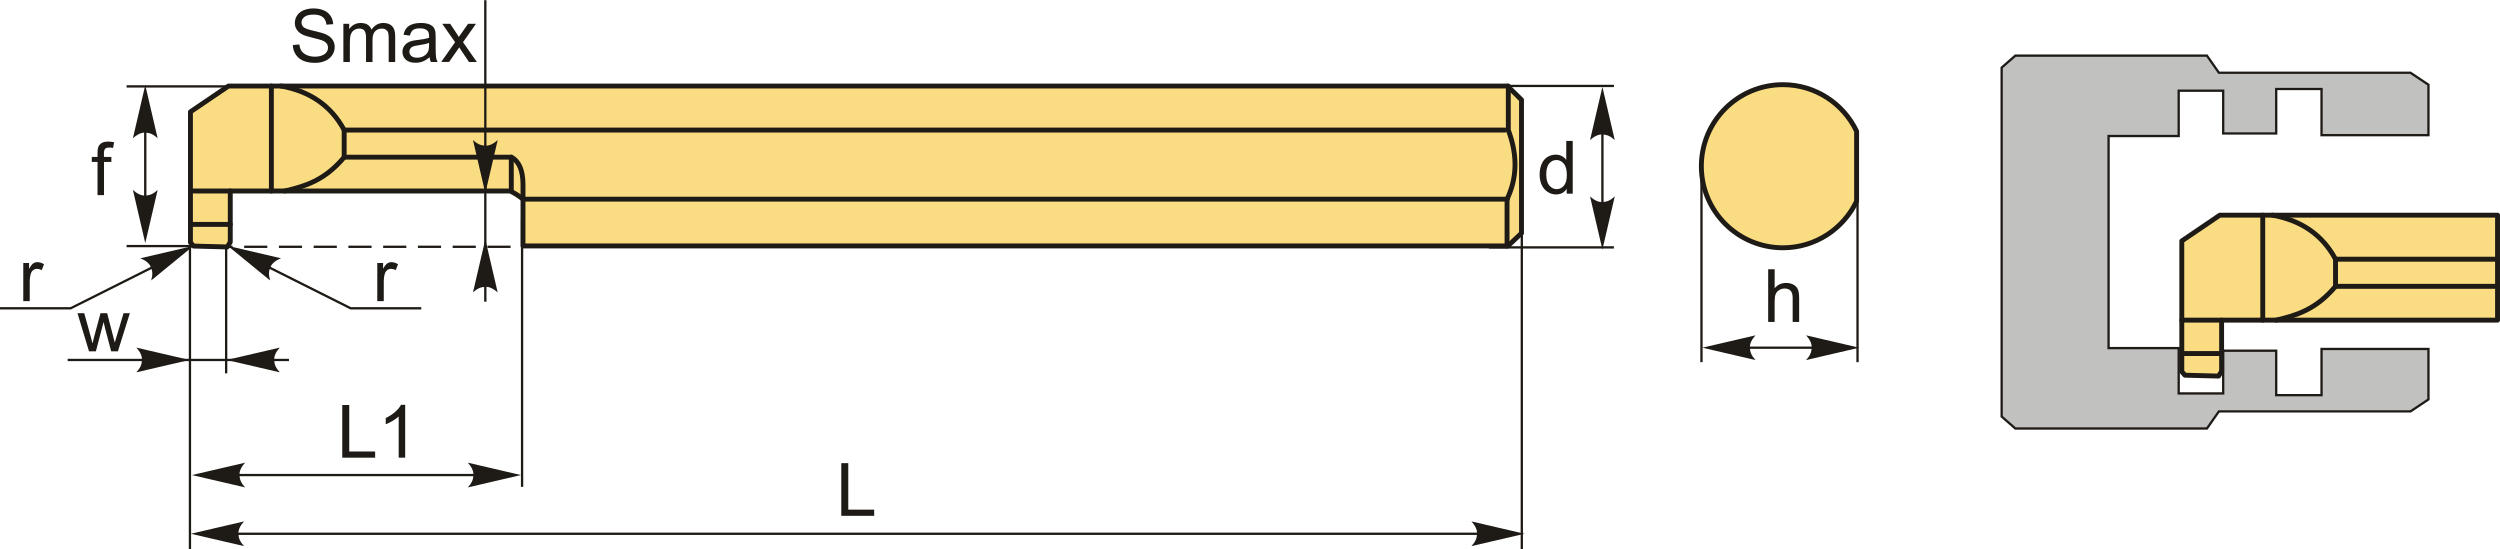 <?xml version="1.0" encoding="UTF-8"?>
<!DOCTYPE svg PUBLIC "-//W3C//DTD SVG 1.1//EN" "http://www.w3.org/Graphics/SVG/1.1/DTD/svg11.dtd">
<!-- Creator: CorelDRAW 2018 (64-Bit) -->
<svg xmlns="http://www.w3.org/2000/svg" xml:space="preserve" width="2549px" height="560px" version="1.1" style="shape-rendering:geometricPrecision; text-rendering:geometricPrecision; image-rendering:optimizeQuality; fill-rule:evenodd; clip-rule:evenodd"
viewBox="0 0 1720.19 377.63"
 xmlns:xlink="http://www.w3.org/1999/xlink">
 <defs>
  <style type="text/css">
   <![CDATA[
    .str0 {stroke:#1E1A16;stroke-width:1.59;stroke-miterlimit:22.926}
    .str3 {stroke:#1E1A16;stroke-width:1.59;stroke-miterlimit:22.926}
    .str1 {stroke:#1E1A16;stroke-width:3.37;stroke-linecap:round;stroke-linejoin:round;stroke-miterlimit:22.926}
    .str2 {stroke:#1E1A16;stroke-width:1.59;stroke-miterlimit:22.926;stroke-dasharray:15.94 7.97}
    .fil1 {fill:none}
    .fil4 {fill:#C1C1C0}
    .fil3 {fill:#FADC82}
    .fil0 {fill:#1E1A16;fill-rule:nonzero}
    .fil2 {fill:#1E1A16;fill-rule:nonzero}
   ]]>
  </style>
 </defs>
 <g id="Layer_x0020_1">
  <g id="_1906766172720">
   <path class="fil0" d="M1078.01 133.1l0 -3.33c-1.66,2.59 -4.11,3.88 -7.34,3.88 -2.09,0 -4.02,-0.57 -5.76,-1.73 -1.76,-1.14 -3.12,-2.75 -4.09,-4.81 -0.96,-2.07 -1.44,-4.44 -1.44,-7.12 0,-2.62 0.44,-4.99 1.31,-7.12 0.88,-2.13 2.18,-3.77 3.93,-4.9 1.74,-1.14 3.69,-1.7 5.85,-1.7 1.58,0 2.99,0.34 4.22,1 1.23,0.67 2.24,1.55 3.01,2.62l0 -13.04 4.46 0 0 36.25 -4.15 0zm-14.07 -13.1c0,3.35 0.7,5.86 2.13,7.52 1.42,1.66 3.1,2.49 5.03,2.49 1.95,0 3.6,-0.79 4.97,-2.38 1.36,-1.59 2.04,-4.01 2.04,-7.26 0,-3.58 -0.69,-6.21 -2.09,-7.89 -1.38,-1.68 -3.09,-2.52 -5.12,-2.52 -1.99,0 -3.64,0.81 -4.97,2.42 -1.33,1.61 -1.99,4.15 -1.99,7.62z"/>
   <line class="fil1 str0" x1="1102.58" y1="162.36" x2="1102.58" y2= "66.16" />
   <path id="стрелка.cdr" class="fil2" d="M1102.58 171.6l-8.51 -36.57c2.63,2.39 5.55,3.99 8.5,3.87 3.14,-0.13 5.51,-1.13 8.51,-3.87l-8.5 36.57z"/>
   <path id="стрелка.cdr_0" class="fil2" d="M1102.58 59.67l-8.51 36.57c2.63,-2.39 5.55,-3.99 8.5,-3.87 3.14,0.13 5.51,1.14 8.51,3.87l-8.5 -36.57z"/>
   <line class="fil1 str0" x1="1024.52" y1="58.99" x2="1110.5" y2= "58.99" />
   <line class="fil1 str0" x1="1024.52" y1="170.08" x2="1110.5" y2= "170.08" />
   <polygon class="fil0" points="235.5,314.77 235.5,278.53 240.31,278.53 240.31,310.52 258.12,310.52 258.12,314.77 "/>
   <path id="1" class="fil0" d="M278.79 314.77l-4.46 0 0 -28.36c-1.07,1.03 -2.48,2.05 -4.22,3.07 -1.74,1.02 -3.3,1.79 -4.69,2.29l0 -4.3c2.49,-1.16 4.67,-2.58 6.53,-4.25 1.87,-1.66 3.19,-3.28 3.97,-4.85l2.87 0 0 36.4z"/>
   <polyline class="fil1 str0" points="181.32,181.92 241.31,212 289.88,212 "/>
   <path id="стрелка.cdr_1" class="fil2" d="M156.79 169.05l36.57 8.52c-3.31,1.3 -6.03,3.21 -7.23,5.91 -1.26,2.87 -1.41,5.44 -0.28,9.35l-29.06 -23.78z"/>
   <path class="fil0" d="M259.6 207.07l0 -26.27 4 0 0 4.02c1.02,-1.86 1.97,-3.09 2.83,-3.68 0.87,-0.6 1.83,-0.9 2.87,-0.9 1.5,0 3.02,0.47 4.58,1.41l-1.59 4.11c-1.08,-0.61 -2.16,-0.91 -3.24,-0.91 -0.97,0 -1.84,0.29 -2.61,0.88 -0.76,0.58 -1.31,1.39 -1.64,2.43 -0.5,1.57 -0.74,3.3 -0.74,5.18l0 13.73 -4.46 0z"/>
   <line class="fil1 str0" x1="161.7" y1="326.73" x2="340.18" y2= "326.73" />
   <path id="стрелка.cdr_2" class="fil2" d="M132.07 326.73l36.57 -8.51c-2.39,2.63 -3.99,5.55 -3.87,8.5 0.13,3.14 1.14,5.51 3.87,8.51l-36.57 -8.5z"/>
   <path id="стрелка.cdr_3" class="fil2" d="M358.46 326.73l-36.57 -8.51c2.39,2.63 3.99,5.55 3.87,8.5 -0.13,3.14 -1.13,5.51 -3.87,8.51l36.57 -8.5z"/>
   <line class="fil1 str0" x1="359.23" y1="150.51" x2="359.23" y2= "334.86" />
   <line class="fil1 str0" x1="161.76" y1="367.13" x2="1025.83" y2= "367.13" />
   <path id="стрелка.cdr_4" class="fil2" d="M131.33 367.13l36.57 -8.51c-2.39,2.63 -3.99,5.55 -3.87,8.5 0.13,3.14 1.14,5.51 3.87,8.51l-36.57 -8.5z"/>
   <path id="стрелка.cdr_5" class="fil2" d="M1049.03 367.13l-36.57 -8.51c2.39,2.63 3.99,5.55 3.87,8.5 -0.13,3.14 -1.13,5.51 -3.87,8.51l36.57 -8.5z"/>
   <polygon class="fil0" points="578.87,354.78 578.87,318.54 583.68,318.54 583.68,350.53 601.5,350.53 601.5,354.78 "/>
   <path class="fil3 str1" d="M1226.78 58.11c22.37,0 41.68,13.09 50.7,32.03l0 48.17c-9.02,18.94 -28.33,32.04 -50.7,32.04 -31,0 -56.12,-25.13 -56.12,-56.12 0,-31 25.12,-56.12 56.12,-56.12z"/>
   <line class="fil1 str0" x1="1170.74" y1="111.27" x2="1170.74" y2= "249.06" />
   <line class="fil1 str0" x1="1278.12" y1="111.27" x2="1278.12" y2= "249.06" />
   <line class="fil1 str0" x1="1175.81" y1="239.1" x2="1272.01" y2= "239.1" />
   <path id="стрелка.cdr_6" class="fil2" d="M1171.35 239.1l36.57 -8.51c-2.39,2.63 -3.99,5.55 -3.87,8.5 0.13,3.14 1.14,5.51 3.87,8.51l-36.57 -8.5z"/>
   <path id="стрелка.cdr_7" class="fil2" d="M1279.3 239.1l-36.57 -8.51c2.39,2.63 3.99,5.55 3.87,8.5 -0.14,3.14 -1.14,5.51 -3.87,8.51l36.57 -8.5z"/>
   <path class="fil0" d="M1216.64 221.37l0 -36.25 4.45 0 0 13.05c2.07,-2.42 4.67,-3.63 7.83,-3.63 1.93,0 3.61,0.38 5.04,1.15 1.43,0.76 2.45,1.82 3.07,3.17 0.61,1.35 0.92,3.31 0.92,5.88l0 16.63 -4.46 0 0 -16.61c0,-2.22 -0.48,-3.84 -1.43,-4.86 -0.96,-1.01 -2.31,-1.51 -4.07,-1.51 -1.31,0 -2.54,0.33 -3.69,1.02 -1.16,0.68 -1.98,1.61 -2.48,2.78 -0.48,1.17 -0.73,2.78 -0.73,4.83l0 14.35 -4.45 0z"/>
   <g>
    <path class="fil3 str1" d="M156.33 169.78l-23.12 -0.61 -2.17 -2.47 0 -89.9 26.17 -17.75 880.03 0 9.67 9.49 0 91.75 -9.32 8.78 -677.73 0 0 -32.16c-2.66,-2.23 -5.63,-4.05 -8.79,-5.63l-192.63 0 0 35.16 -2.11 3.34z"/>
    <line class="fil1 str1" x1="158.44" y1="154.27" x2="131.04" y2= "154.27" />
    <line class="fil1 str1" x1="158.44" y1="131.28" x2="131.04" y2= "131.28" />
    <line class="fil1 str1" x1="186.73" y1="131.28" x2="186.73" y2= "59.05" />
    <path class="fil1 str1" d="M193.38 59.05c19.41,3.52 34.24,13.16 43.44,30.31 0,6.22 0,12.44 0,18.65 -13.63,16.28 -27.26,20.06 -40.89,23.27"/>
    <polyline class="fil1 str1" points="236.82,108.01 351.81,108.01 351.81,131.28 "/>
    <path class="fil1 str1" d="M359.86 136.91l0 -10.5c-0.11,-9.03 -2.49,-15.5 -8.05,-18.4"/>
    <line class="fil1 str1" x1="236.82" y1="89.36" x2="1035.44" y2= "89.36" />
    <line class="fil1 str1" x1="359.86" y1="136.91" x2="1036.96" y2= "136.91" />
    <path class="fil1 str1" d="M1036.96 136.91c6.4,-13.46 7.86,-28.85 0.87,-47.55l0 -30.31"/>
    <line class="fil1 str1" x1="1036.96" y1="136.91" x2="1036.96" y2= "169.07" />
   </g>
   <path class="fil0" d="M67.11 134.13l0 -22.83 -3.95 0 0 -3.45 3.95 0 0 -2.78c0,-1.76 0.15,-3.07 0.47,-3.92 0.43,-1.15 1.17,-2.09 2.25,-2.8 1.07,-0.72 2.58,-1.07 4.52,-1.07 1.26,0 2.64,0.15 4.16,0.44l-0.67 3.9c-0.93,-0.16 -1.79,-0.24 -2.62,-0.24 -1.35,0 -2.3,0.28 -2.87,0.86 -0.56,0.57 -0.83,1.64 -0.83,3.21l0 2.4 5.11 0 0 3.45 -5.06 0 0 22.83 -4.46 0z"/>
   <line class="fil1 str0" x1="99.95" y1="161.89" x2="99.95" y2= "65.69" />
   <path id="стрелка.cdr_8" class="fil2" d="M99.95 167.14l-8.5 -36.57c2.63,2.39 5.54,3.99 8.49,3.87 3.15,-0.13 5.51,-1.13 8.52,-3.87l-8.51 36.57z"/>
   <path id="стрелка.cdr_9" class="fil2" d="M99.95 58.4l-8.5 36.57c2.63,-2.39 5.54,-3.99 8.49,-3.87 3.15,0.13 5.51,1.13 8.52,3.87l-8.51 -36.57z"/>
   <line class="fil1 str0" x1="174.21" y1="59.31" x2="87.1" y2= "59.31" />
   <line class="fil1 str0" x1="152.49" y1="169.18" x2="87.1" y2= "169.18" />
   <line class="fil1 str2" x1="144.09" y1="169.67" x2="382.98" y2= "169.67" />
   <line class="fil1 str3" x1="333.94" y1="0" x2="333.94" y2= "207.45" />
   <path id="стрелка.cdr_10" class="fil2" d="M333.94 132.8l8.51 -36.57c-2.63,2.39 -5.55,3.99 -8.5,3.87 -3.14,-0.13 -5.51,-1.14 -8.51,-3.87l8.5 36.57z"/>
   <path id="стрелка.cdr_11" class="fil2" d="M333.94 164.5l8.51 36.57c-2.63,-2.39 -5.55,-3.99 -8.5,-3.87 -3.14,0.13 -5.51,1.13 -8.51,3.87l8.5 -36.57z"/>
   <path class="fil0" d="M201.5 30.85l4.5 -0.4c0.21,1.82 0.71,3.31 1.49,4.49 0.79,1.16 2,2.11 3.65,2.83 1.64,0.72 3.5,1.08 5.56,1.08 1.83,0 3.44,-0.27 4.84,-0.82 1.4,-0.55 2.44,-1.3 3.12,-2.25 0.69,-0.95 1.03,-1.99 1.03,-3.1 0,-1.13 -0.33,-2.12 -0.99,-2.97 -0.65,-0.85 -1.74,-1.56 -3.26,-2.14 -0.97,-0.37 -3.12,-0.96 -6.45,-1.76 -3.34,-0.8 -5.67,-1.55 -7,-2.26 -1.73,-0.91 -3.01,-2.04 -3.85,-3.39 -0.86,-1.34 -1.28,-2.85 -1.28,-4.51 0,-1.84 0.53,-3.55 1.56,-5.14 1.04,-1.59 2.55,-2.8 4.55,-3.62 1.99,-0.83 4.21,-1.24 6.65,-1.24 2.68,0 5.05,0.43 7.1,1.29 2.05,0.86 3.63,2.14 4.73,3.83 1.11,1.68 1.7,3.58 1.79,5.71l-4.61 0.35c-0.25,-2.28 -1.08,-4.01 -2.51,-5.18 -1.42,-1.17 -3.53,-1.75 -6.32,-1.75 -2.9,0 -5.02,0.53 -6.34,1.59 -1.32,1.07 -1.99,2.35 -1.99,3.85 0,1.3 0.47,2.37 1.41,3.21 0.93,0.84 3.33,1.71 7.23,2.58 3.9,0.89 6.57,1.66 8.02,2.32 2.1,0.97 3.66,2.19 4.67,3.68 1,1.49 1.5,3.2 1.5,5.14 0,1.93 -0.55,3.74 -1.66,5.44 -1.1,1.71 -2.68,3.03 -4.75,3.98 -2.06,0.94 -4.38,1.41 -6.97,1.41 -3.28,0 -6.02,-0.48 -8.23,-1.43 -2.22,-0.95 -3.95,-2.39 -5.2,-4.31 -1.27,-1.92 -1.93,-4.09 -1.99,-6.51z"/>
   <path id="1" class="fil0" d="M236.27 42.5l0 -26.28 4 0 0 3.72c0.82,-1.29 1.92,-2.32 3.28,-3.1 1.37,-0.78 2.92,-1.17 4.67,-1.17 1.94,0 3.53,0.4 4.77,1.2 1.24,0.81 2.12,1.94 2.63,3.39 2.09,-3.06 4.8,-4.59 8.14,-4.59 2.61,0 4.63,0.72 6.03,2.16 1.41,1.44 2.12,3.66 2.12,6.65l0 18.02 -4.46 0 0 -16.54c0,-1.77 -0.15,-3.05 -0.44,-3.84 -0.28,-0.78 -0.81,-1.41 -1.57,-1.89 -0.76,-0.48 -1.66,-0.71 -2.68,-0.71 -1.85,0 -3.39,0.61 -4.61,1.83 -1.23,1.24 -1.83,3.2 -1.83,5.9l0 15.25 -4.46 0 0 -17.05c0,-1.98 -0.36,-3.46 -1.09,-4.45 -0.72,-0.99 -1.91,-1.48 -3.56,-1.48 -1.25,0 -2.4,0.32 -3.46,0.98 -1.07,0.66 -1.83,1.62 -2.32,2.9 -0.47,1.26 -0.7,3.09 -0.7,5.48l0 13.62 -4.46 0z"/>
   <path id="2" class="fil0" d="M295.6 39.21c-1.66,1.4 -3.25,2.39 -4.78,2.97 -1.52,0.59 -3.16,0.87 -4.92,0.87 -2.88,0 -5.1,-0.7 -6.65,-2.11 -1.55,-1.4 -2.33,-3.19 -2.33,-5.38 0,-1.28 0.29,-2.45 0.88,-3.52 0.59,-1.06 1.36,-1.9 2.3,-2.54 0.95,-0.65 2.02,-1.13 3.21,-1.46 0.87,-0.23 2.2,-0.45 3.96,-0.67 3.59,-0.42 6.25,-0.94 7.95,-1.53 0.01,-0.61 0.02,-0.99 0.02,-1.15 0,-1.81 -0.42,-3.08 -1.26,-3.83 -1.14,-1 -2.84,-1.5 -5.08,-1.5 -2.1,0 -3.65,0.37 -4.65,1.11 -1,0.73 -1.74,2.03 -2.22,3.9l-4.35 -0.6c0.4,-1.87 1.04,-3.38 1.96,-4.53 0.91,-1.14 2.22,-2.02 3.94,-2.64 1.72,-0.62 3.72,-0.93 5.98,-0.93 2.24,0 4.07,0.26 5.48,0.79 1.4,0.53 2.44,1.19 3.1,1.99 0.66,0.8 1.12,1.82 1.39,3.04 0.14,0.76 0.22,2.12 0.22,4.09l0 5.91c0,4.12 0.09,6.73 0.28,7.83 0.17,1.11 0.55,2.16 1.09,3.18l-4.66 0c-0.45,-0.94 -0.74,-2.04 -0.86,-3.29zm-0.36 -9.87c-1.62,0.65 -4.05,1.21 -7.29,1.67 -1.83,0.26 -3.13,0.55 -3.89,0.88 -0.76,0.33 -1.34,0.81 -1.76,1.44 -0.41,0.63 -0.62,1.33 -0.62,2.11 0,1.17 0.44,2.15 1.35,2.94 0.9,0.78 2.22,1.18 3.95,1.18 1.71,0 3.23,-0.37 4.58,-1.12 1.33,-0.74 2.32,-1.77 2.94,-3.06 0.48,-1 0.72,-2.48 0.72,-4.42l0.02 -1.62z"/>
   <path id="3" class="fil0" d="M303.55 42.5l9.6 -13.61 -8.89 -12.67 5.48 0 4.15 6.21c0.77,1.16 1.37,2.1 1.8,2.85 0.75,-1.06 1.42,-2.01 2.02,-2.86l4.37 -6.2 5.44 0 -8.93 12.67 9.51 13.61 -5.41 0 -5.44 -8.1 -1.24 -1.95 -7.02 10.05 -5.44 0z"/>
   <polyline class="fil1 str0" points="108.57,181.92 48.57,212 0,212 "/>
   <path id="стрелка.cdr_12" class="fil2" d="M133.09 169.05l-36.56 8.52c3.3,1.3 6.02,3.21 7.22,5.91 1.27,2.87 1.41,5.44 0.28,9.35l29.06 -23.78z"/>
   <path class="fil0" d="M16.01 207.07l0 -26.27 4 0 0 4.02c1.02,-1.86 1.96,-3.09 2.83,-3.68 0.87,-0.6 1.82,-0.9 2.86,-0.9 1.5,0 3.03,0.47 4.58,1.41l-1.58 4.11c-1.08,-0.61 -2.16,-0.91 -3.24,-0.91 -0.97,0 -1.84,0.29 -2.61,0.88 -0.77,0.58 -1.32,1.39 -1.65,2.43 -0.49,1.57 -0.74,3.3 -0.74,5.18l0 13.73 -4.45 0z"/>
   <line class="fil1 str0" x1="130.7" y1="169.05" x2="130.7" y2= "377.63" />
   <line class="fil1 str0" x1="155.61" y1="169.05" x2="155.61" y2= "256.73" />
   <line class="fil1 str3" x1="198.83" y1="247.54" x2="46.53" y2= "247.54" />
   <path id="стрелка.cdr_13" class="fil2" d="M155.95 247.54l36.57 -8.5c-2.39,2.62 -3.99,5.54 -3.87,8.49 0.13,3.14 1.13,5.51 3.87,8.51l-36.57 -8.5z"/>
   <path id="стрелка.cdr_14" class="fil2" d="M130.39 247.54l-36.57 -8.5c2.39,2.62 3.99,5.54 3.88,8.49 -0.14,3.14 -1.14,5.51 -3.88,8.51l36.57 -8.5z"/>
   <path class="fil0" d="M61.25 241.62l-7.94 -26.27 4.65 0 4.2 15.16 1.48 5.65c0.06,-0.28 0.52,-2.09 1.36,-5.42l4.16 -15.39 4.56 0 3.96 15.25 1.29 5.01 1.51 -5.07 4.54 -15.19 4.33 0 -8.25 26.27 -4.6 0 -4.17 -15.72 -1.05 -4.49 -5.32 20.21 -4.71 0z"/>
   <line class="fil1 str0" x1="1047.12" y1="148.02" x2="1047.12" y2= "377.63" />
   <g>
    <polygon class="fil4 str0" points="1450.86,239.39 1450.86,93.46 1499.11,93.46 1499.11,62.27 1529.72,62.27 1529.72,91.7 1566.2,91.7 1566.2,61.09 1597.39,61.09 1597.39,92.87 1670.96,92.87 1670.96,58.15 1658.6,49.91 1526.77,49.91 1518.53,38.14 1386.71,38.14 1377.29,46.38 1377.29,286.47 1386.71,294.71 1518.53,294.71 1526.77,282.94 1658.6,282.94 1670.96,274.7 1670.96,239.98 1597.39,239.98 1597.39,271.76 1566.2,271.76 1566.2,241.16 1529.72,241.16 1529.72,270.58 1499.11,270.58 1499.11,239.39 "/>
    <g>
     <polygon class="fil3 str1" points="1526.53,258.63 1503.41,258.02 1501.24,255.55 1501.24,165.65 1527.41,147.9 1718.5,147.9 1718.5,220.13 1528.64,220.13 1528.64,255.29 "/>
     <line class="fil1 str1" x1="1528.64" y1="243.12" x2="1501.24" y2= "243.12" />
     <line class="fil1 str1" x1="1528.64" y1="220.13" x2="1501.24" y2= "220.13" />
     <line class="fil1 str1" x1="1556.94" y1="220.13" x2="1556.94" y2= "147.9" />
     <path class="fil1 str1" d="M1563.58 147.9c19.42,3.52 34.25,13.16 43.44,30.31 0,6.22 0,12.44 0,18.66 -13.63,16.27 -27.26,20.05 -40.88,23.26"/>
     <line class="fil1 str1" x1="1607.02" y1="196.87" x2="1718.5" y2= "196.87" />
     <line class="fil1 str1" x1="1607.02" y1="178.21" x2="1718.5" y2= "178.21" />
    </g>
   </g>
  </g>
 </g>
</svg>
